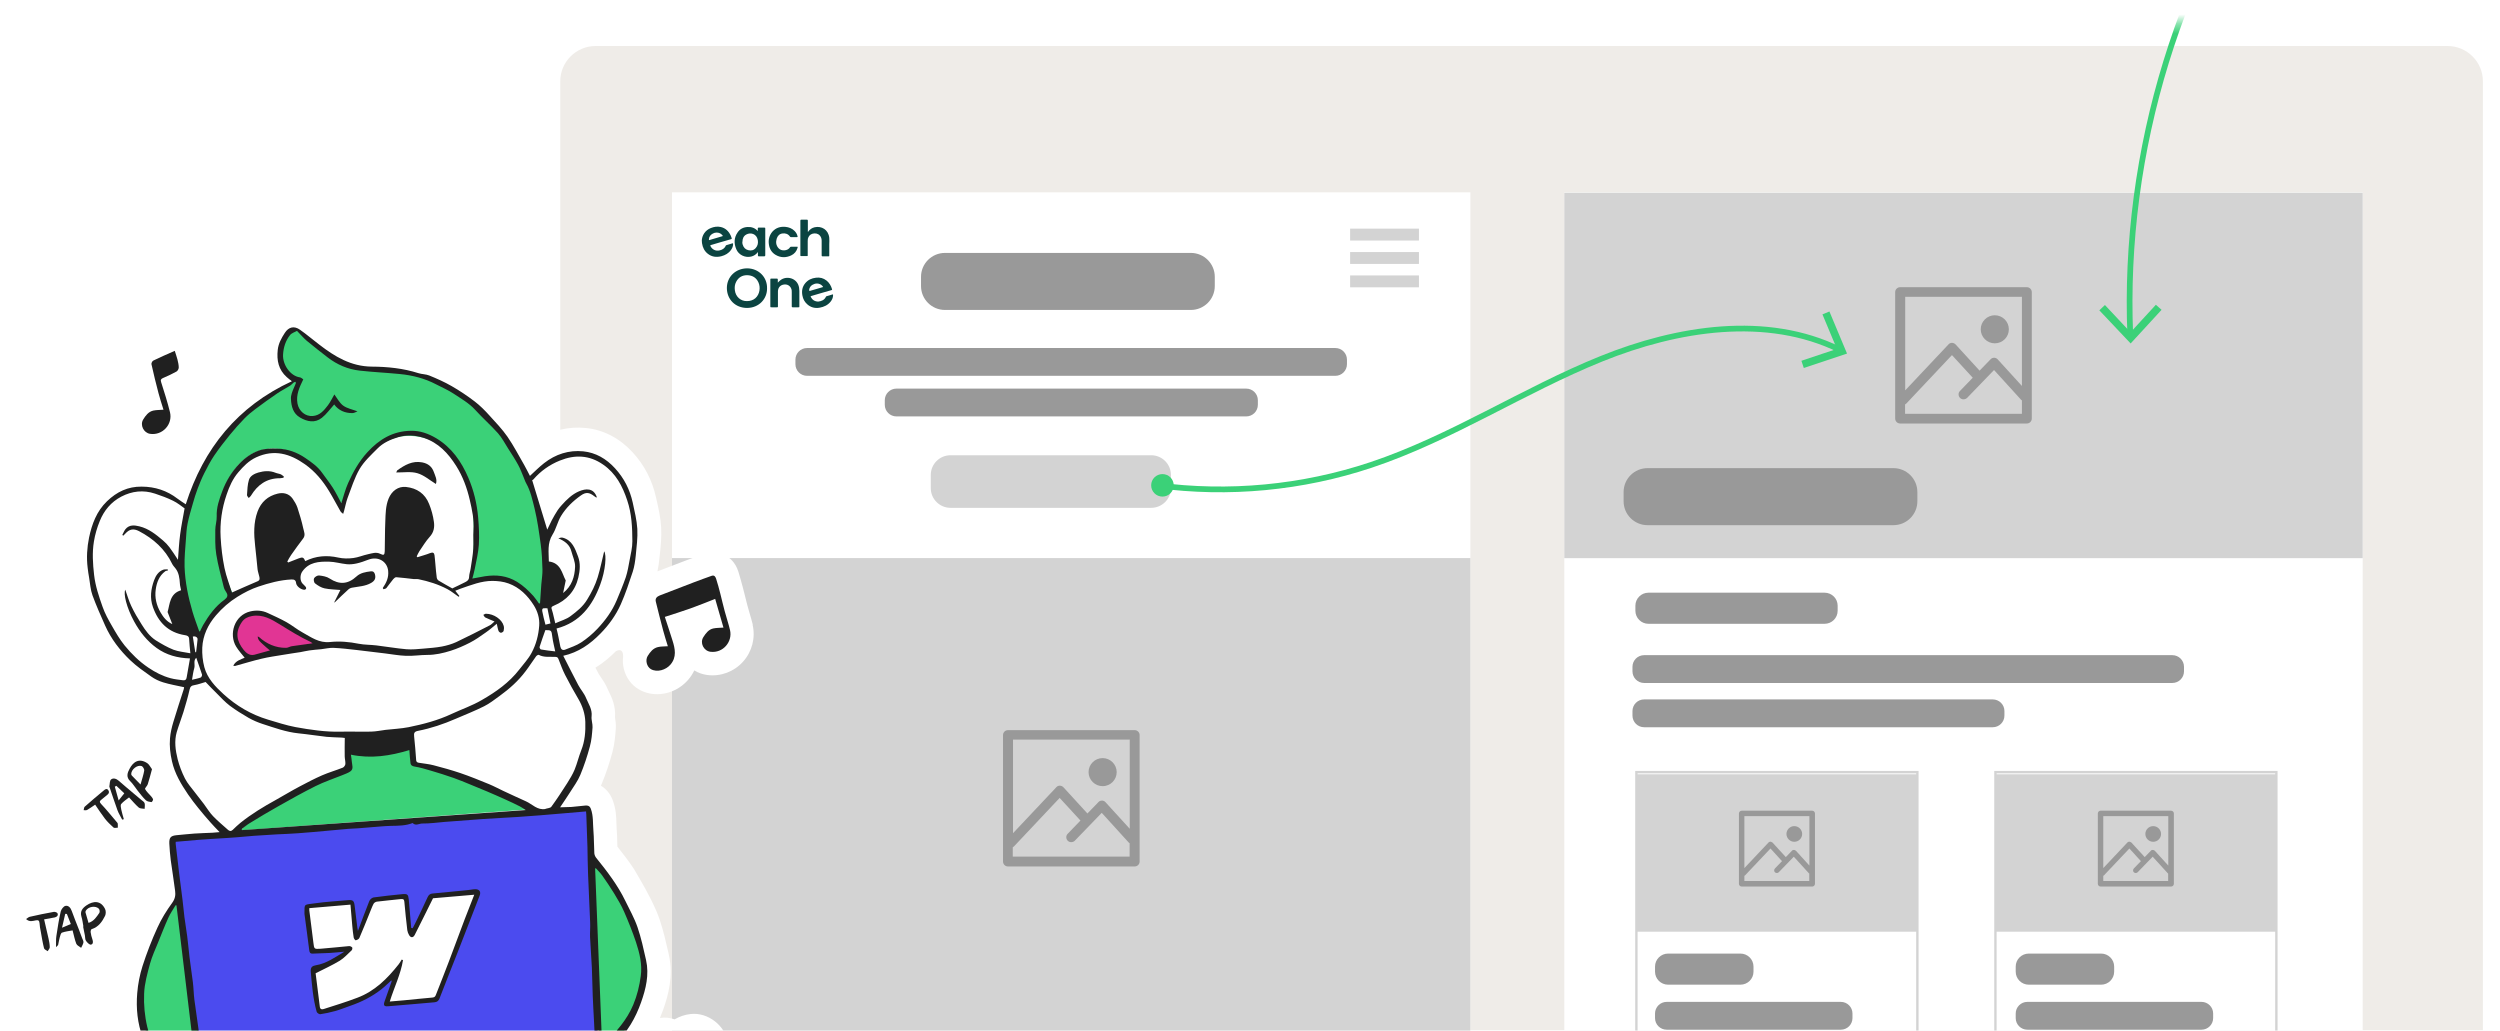 <svg width="262" height="108" viewBox="0 0 262 108" fill="none" xmlns="http://www.w3.org/2000/svg">
<g clip-path="url(#clip0_3306_1654)">
<g filter="url(#filter0_d_3306_1654)">
<path d="M255.074 2.401H61.009C58.405 2.401 56.294 4.507 56.294 7.106V180.48C56.294 183.078 58.405 185.184 61.009 185.184H255.074C257.678 185.184 259.789 183.078 259.789 180.48V7.106C259.789 4.507 257.678 2.401 255.074 2.401Z" fill="#EFECE8"/>
<path d="M255.074 2.401H61.009C58.405 2.401 56.294 4.507 56.294 7.106V180.48C56.294 183.078 58.405 185.184 61.009 185.184H255.074C257.678 185.184 259.789 183.078 259.789 180.48V7.106C259.789 4.507 257.678 2.401 255.074 2.401Z" stroke="white" stroke-width="2" stroke-miterlimit="10"/>
</g>
<path d="M154.097 20.159H70.425V171.508H154.097V20.159Z" fill="white"/>
<path d="M247.609 20.159H163.938V171.508H247.609V20.159Z" fill="white"/>
<path d="M154.097 58.483H70.425V108.827H154.097V58.483Z" fill="#D3D3D3"/>
<path d="M200.94 81.144H171.495V97.642H200.94V81.144Z" fill="#D3D3D3"/>
<path d="M200.94 80.919H171.495V123.484H200.94V80.919Z" stroke="#D3D3D3" stroke-width="0.25" stroke-miterlimit="10"/>
<path d="M238.565 80.919H209.121V123.484H238.565V80.919Z" stroke="#D3D3D3" stroke-width="0.25" stroke-miterlimit="10"/>
<path d="M118.915 76.519H105.634C105.355 76.519 105.116 76.744 105.116 77.036V90.288C105.116 90.566 105.342 90.805 105.634 90.805H118.915C119.194 90.805 119.433 90.579 119.433 90.288V77.036C119.433 76.757 119.207 76.519 118.915 76.519ZM118.397 77.539V86.855L115.86 84.073C115.767 83.966 115.634 83.9 115.488 83.9C115.342 83.9 115.209 83.953 115.116 84.059L113.961 85.252L111.451 82.509C111.358 82.403 111.212 82.35 111.079 82.337C110.933 82.337 110.8 82.389 110.707 82.496L106.165 87.319V77.513H118.423L118.397 77.539ZM106.138 89.771V88.79C106.138 88.79 106.245 88.737 106.284 88.684L111.052 83.622L113.231 85.994L111.889 87.385C111.69 87.584 111.703 87.915 111.902 88.114C112.102 88.313 112.434 88.3 112.633 88.114L115.462 85.186L118.304 88.313C118.304 88.313 118.357 88.353 118.384 88.366V89.771H106.125H106.138Z" fill="#999999"/>
<path d="M115.555 82.389C116.378 82.389 117.029 81.727 117.029 80.918C117.029 80.11 116.365 79.448 115.555 79.448C114.745 79.448 114.081 80.11 114.081 80.918C114.081 81.727 114.745 82.389 115.555 82.389Z" fill="#999999"/>
<path d="M189.916 84.96H182.532C182.373 84.96 182.24 85.093 182.24 85.252V92.62C182.24 92.779 182.373 92.912 182.532 92.912H189.916C190.076 92.912 190.208 92.779 190.208 92.62V85.252C190.208 85.093 190.076 84.96 189.916 84.96ZM189.624 85.53V90.712L188.216 89.161C188.216 89.161 188.083 89.069 188.004 89.069C187.924 89.069 187.844 89.095 187.791 89.161L187.154 89.824L185.759 88.3C185.759 88.3 185.626 88.207 185.547 88.207C185.467 88.207 185.387 88.234 185.334 88.3L182.811 90.977V85.53H189.624ZM182.811 92.328V91.785C182.811 91.785 182.864 91.759 182.891 91.732L185.547 88.923L186.755 90.248L186.012 91.016C185.905 91.136 185.905 91.308 186.012 91.414C186.131 91.52 186.304 91.52 186.41 91.414L187.991 89.784L189.571 91.52C189.571 91.52 189.598 91.547 189.611 91.547V92.328H182.798H182.811Z" fill="#999999"/>
<path d="M188.044 88.22C188.495 88.22 188.867 87.849 188.867 87.399C188.867 86.948 188.495 86.577 188.044 86.577C187.592 86.577 187.22 86.948 187.22 87.399C187.22 87.849 187.592 88.22 188.044 88.22Z" fill="#999999"/>
<path d="M238.565 81.144H209.121V97.642H238.565V81.144Z" fill="#D3D3D3"/>
<path d="M227.529 84.96H220.144C219.985 84.96 219.852 85.093 219.852 85.252V92.62C219.852 92.779 219.985 92.912 220.144 92.912H227.529C227.688 92.912 227.821 92.779 227.821 92.62V85.252C227.821 85.093 227.688 84.96 227.529 84.96ZM227.236 85.53V90.712L225.829 89.161C225.829 89.161 225.696 89.069 225.616 89.069C225.536 89.069 225.457 89.095 225.404 89.161L224.766 89.824L223.372 88.3C223.372 88.3 223.239 88.207 223.159 88.207C223.079 88.207 223 88.234 222.947 88.3L220.423 90.977V85.53H227.236ZM220.423 92.328V91.785C220.423 91.785 220.476 91.759 220.503 91.732L223.159 88.923L224.368 90.248L223.624 91.016C223.518 91.136 223.518 91.308 223.624 91.414C223.743 91.52 223.916 91.52 224.022 91.414L225.603 89.784L227.183 91.52C227.183 91.52 227.21 91.547 227.223 91.547V92.328H220.41H220.423Z" fill="#999999"/>
<path d="M225.656 88.22C226.108 88.22 226.479 87.849 226.479 87.399C226.479 86.948 226.108 86.577 225.656 86.577C225.204 86.577 224.833 86.948 224.833 87.399C224.833 87.849 225.204 88.22 225.656 88.22Z" fill="#999999"/>
<path d="M247.609 20.198H163.938V58.496H247.609V20.198Z" fill="#D3D3D3"/>
<path d="M212.414 30.098H199.133C198.854 30.098 198.615 30.323 198.615 30.614V43.866C198.615 44.145 198.841 44.383 199.133 44.383H212.414C212.693 44.383 212.932 44.158 212.932 43.866V30.614C212.932 30.336 212.707 30.098 212.414 30.098ZM211.896 31.131V40.447L209.36 37.664C209.267 37.558 209.134 37.492 208.988 37.492C208.842 37.492 208.709 37.545 208.616 37.651L207.46 38.844L204.95 36.101C204.857 35.995 204.711 35.942 204.578 35.928C204.432 35.928 204.3 35.981 204.207 36.087L199.664 40.911V31.105H211.923L211.896 31.131ZM199.651 43.363V42.382C199.651 42.382 199.757 42.329 199.797 42.276L204.565 37.214L206.743 39.586L205.402 40.977C205.203 41.176 205.216 41.508 205.415 41.706C205.614 41.905 205.946 41.892 206.146 41.706L208.975 38.778L211.817 41.905C211.817 41.905 211.87 41.945 211.896 41.958V43.363H199.638H199.651Z" fill="#999999"/>
<path d="M209.054 35.981C209.878 35.981 210.528 35.319 210.528 34.51C210.528 33.702 209.864 33.039 209.054 33.039C208.244 33.039 207.58 33.702 207.58 34.51C207.58 35.319 208.244 35.981 209.054 35.981Z" fill="#999999"/>
<path d="M148.705 23.962H141.493V25.208H148.705V23.962Z" fill="#D3D3D3"/>
<path d="M148.705 26.414H141.493V27.659H148.705V26.414Z" fill="#D3D3D3"/>
<path d="M148.705 28.865H141.493V30.111H148.705V28.865Z" fill="#D3D3D3"/>
<path d="M120.641 47.709H99.617C98.473 47.709 97.545 48.635 97.545 49.777V51.155C97.545 52.297 98.473 53.222 99.617 53.222H120.641C121.786 53.222 122.713 52.297 122.713 51.155V49.777C122.713 48.635 121.786 47.709 120.641 47.709Z" fill="#D3D3D3"/>
<path d="M121.239 50.85C128.743 51.857 136.486 51.128 143.671 48.73C152.091 45.92 159.609 40.924 167.83 37.598C175.798 34.378 185.162 32.894 192.812 36.657" stroke="#3BD178" stroke-width="0.6" stroke-miterlimit="10"/>
<path d="M189.039 38.566L188.787 37.81L192.506 36.565L190.992 32.947L191.722 32.642L193.568 37.055L189.039 38.566Z" fill="#3BD178"/>
<path d="M121.824 52.043C122.476 52.043 123.006 51.515 123.006 50.863C123.006 50.212 122.476 49.684 121.824 49.684C121.171 49.684 120.642 50.212 120.642 50.863C120.642 51.515 121.171 52.043 121.824 52.043Z" fill="#3BD178"/>
<mask id="mask0_3306_1654" style="mask-type:luminance" maskUnits="userSpaceOnUse" x="215" y="2" width="25" height="39">
<path d="M239.508 2.401H215.482V40.328H239.508V2.401Z" fill="white"/>
</mask>
<g mask="url(#mask0_3306_1654)">
<path d="M240.013 -19.292C228.471 -3.748 222.455 15.799 223.252 35.133" stroke="#3BD178" stroke-width="0.6" stroke-miterlimit="10"/>
<path d="M220.011 32.523L220.596 31.966L223.278 34.828L225.935 31.94L226.532 32.47L223.292 35.995L220.011 32.523Z" fill="#3BD178"/>
</g>
<path d="M80.386 30.204C80.413 31.304 79.55 32.271 78.288 32.271C77.066 32.271 76.176 31.383 76.176 30.177C76.176 29.011 77.093 28.136 78.288 28.123C79.523 28.123 80.413 29.064 80.386 30.204ZM78.288 31.555C78.633 31.555 78.939 31.449 79.165 31.251C79.629 30.84 79.722 30.111 79.483 29.594C79.257 29.09 78.846 28.852 78.301 28.839C77.77 28.839 77.385 29.077 77.146 29.541C77 29.819 76.973 30.111 77.013 30.416C77.093 31.105 77.637 31.582 78.301 31.555H78.288Z" fill="#0B4441"/>
<path d="M79.416 24.227C79.416 24.134 79.416 24.028 79.416 23.936C79.416 23.869 79.443 23.856 79.496 23.856C79.709 23.856 79.908 23.856 80.12 23.856C80.174 23.856 80.2 23.869 80.2 23.936C80.2 24.876 80.2 25.817 80.2 26.745C80.2 26.824 80.16 26.864 80.081 26.864C79.895 26.864 79.709 26.864 79.523 26.864C79.456 26.864 79.43 26.838 79.43 26.771C79.43 26.665 79.43 26.546 79.43 26.414C79.244 26.665 79.005 26.824 78.713 26.891C78.075 27.036 77.398 26.705 77.159 26.109C76.906 25.512 76.92 24.916 77.291 24.373C77.531 24.002 77.889 23.816 78.341 23.79C78.766 23.763 79.138 23.896 79.43 24.227H79.416ZM77.796 25.34C77.796 25.446 77.796 25.539 77.836 25.645C77.929 25.936 78.102 26.135 78.407 26.215C78.713 26.294 78.992 26.241 79.204 25.989C79.416 25.751 79.47 25.459 79.416 25.155C79.297 24.492 78.659 24.333 78.221 24.572C77.916 24.731 77.809 25.022 77.809 25.34H77.796Z" fill="#0B4441"/>
<path d="M84.676 24.306C84.862 24.041 85.088 23.883 85.38 23.816C86.097 23.657 86.814 24.068 86.907 24.916C86.934 25.141 86.907 25.38 86.907 25.605C86.907 25.989 86.907 26.374 86.907 26.758C86.907 26.851 86.907 26.864 86.801 26.864C86.602 26.864 86.416 26.864 86.216 26.864C86.137 26.864 86.11 26.838 86.11 26.758C86.11 26.255 86.11 25.751 86.11 25.234C86.11 25.022 86.057 24.837 85.911 24.678C85.698 24.452 85.433 24.426 85.154 24.492C84.875 24.572 84.729 24.77 84.663 25.035C84.649 25.115 84.649 25.194 84.649 25.261C84.649 25.751 84.649 26.241 84.649 26.732C84.649 26.838 84.649 26.838 84.543 26.838C84.357 26.838 84.158 26.838 83.972 26.838C83.906 26.838 83.866 26.824 83.879 26.745C83.879 25.539 83.879 24.32 83.879 23.114C83.879 23.048 83.906 23.021 83.972 23.021C84.171 23.021 84.37 23.021 84.57 23.021C84.636 23.021 84.663 23.048 84.663 23.114C84.663 23.472 84.663 23.816 84.663 24.174C84.663 24.201 84.663 24.227 84.663 24.28L84.676 24.306Z" fill="#0B4441"/>
<path d="M73.546 25.287C73.546 24.664 73.918 24.121 74.503 23.896C74.835 23.763 75.18 23.71 75.539 23.79C76.043 23.909 76.375 24.24 76.588 24.704C76.628 24.784 76.654 24.876 76.681 24.956C76.707 25.009 76.681 25.035 76.628 25.062C76.229 25.181 75.831 25.3 75.432 25.407C75.114 25.499 74.795 25.592 74.489 25.685C74.436 25.698 74.423 25.724 74.45 25.777C74.622 26.149 75.021 26.347 75.419 26.241C75.698 26.175 75.937 26.043 76.056 25.751C76.07 25.711 76.11 25.698 76.15 25.685C76.335 25.632 76.535 25.579 76.721 25.512C76.814 25.486 76.827 25.486 76.827 25.592C76.827 25.817 76.734 26.029 76.601 26.202C76.362 26.546 76.003 26.745 75.605 26.851C75.087 26.983 74.609 26.93 74.184 26.599C73.825 26.321 73.639 25.936 73.573 25.499C73.573 25.459 73.573 25.407 73.56 25.367C73.56 25.34 73.56 25.314 73.56 25.274L73.546 25.287ZM75.087 24.373C74.954 24.373 74.821 24.413 74.702 24.479C74.45 24.611 74.303 24.81 74.29 25.102C74.29 25.168 74.303 25.181 74.37 25.155C74.45 25.128 74.543 25.102 74.622 25.075C74.981 24.969 75.339 24.863 75.698 24.757C75.751 24.744 75.778 24.731 75.725 24.678C75.565 24.479 75.379 24.373 75.1 24.373H75.087Z" fill="#0B4441"/>
<path d="M85.739 31.608C86.084 31.569 86.403 31.449 86.562 31.091C86.575 31.052 86.615 31.052 86.642 31.038C86.828 30.985 87.027 30.933 87.213 30.866C87.293 30.84 87.306 30.853 87.306 30.933C87.306 31.198 87.2 31.423 87.04 31.622C86.748 31.979 86.35 32.165 85.911 32.244C85.407 32.337 84.955 32.218 84.583 31.873C84.317 31.635 84.158 31.33 84.092 30.972C83.999 30.495 84.079 30.058 84.384 29.687C84.676 29.329 85.061 29.157 85.513 29.104C85.925 29.051 86.296 29.143 86.629 29.409C86.921 29.647 87.093 29.952 87.2 30.31C87.213 30.363 87.2 30.389 87.146 30.402C86.748 30.522 86.35 30.641 85.951 30.747C85.632 30.84 85.314 30.933 85.008 31.025C84.955 31.038 84.942 31.065 84.968 31.118C85.128 31.423 85.367 31.595 85.752 31.608H85.739ZM84.809 30.389C84.809 30.508 84.809 30.508 84.889 30.482C85.128 30.416 85.38 30.336 85.619 30.27C85.818 30.217 86.004 30.151 86.204 30.098C86.27 30.084 86.27 30.058 86.23 30.018C86.177 29.952 86.111 29.886 86.031 29.833C85.725 29.647 85.42 29.687 85.128 29.859C84.928 29.978 84.822 30.177 84.796 30.389H84.809Z" fill="#0B4441"/>
<path d="M81.528 29.607C81.608 29.528 81.674 29.448 81.767 29.382C82.405 28.852 83.587 29.117 83.746 30.164C83.76 30.27 83.773 30.389 83.773 30.495V32.085C83.773 32.205 83.773 32.205 83.653 32.205C83.467 32.205 83.268 32.205 83.082 32.205C83.002 32.205 82.976 32.178 82.976 32.099C82.976 31.608 82.976 31.118 82.976 30.614C82.976 30.495 82.976 30.376 82.923 30.257C82.803 29.939 82.498 29.766 82.153 29.819C81.767 29.872 81.528 30.151 81.528 30.548C81.528 31.052 81.528 31.555 81.528 32.072C81.528 32.205 81.528 32.205 81.395 32.205H80.877C80.731 32.205 80.731 32.205 80.731 32.059V29.329C80.731 29.329 80.731 29.289 80.731 29.276C80.731 29.21 80.758 29.197 80.811 29.197C81.01 29.197 81.223 29.197 81.422 29.197C81.489 29.197 81.515 29.223 81.515 29.289C81.515 29.395 81.515 29.515 81.515 29.621L81.528 29.607Z" fill="#0B4441"/>
<path d="M83.188 24.85C83.095 24.85 82.989 24.85 82.896 24.85C82.856 24.85 82.817 24.837 82.79 24.797C82.604 24.519 82.325 24.426 82.006 24.466C81.688 24.505 81.488 24.717 81.395 25.022C81.289 25.38 81.329 25.724 81.595 26.016C81.9 26.361 82.564 26.294 82.79 25.923C82.817 25.87 82.856 25.857 82.923 25.857C83.122 25.857 83.308 25.857 83.507 25.857C83.6 25.857 83.613 25.857 83.587 25.963C83.481 26.334 83.255 26.612 82.909 26.771C82.365 27.023 81.807 27.023 81.276 26.705C80.877 26.467 80.652 26.096 80.585 25.645C80.506 25.141 80.612 24.678 80.944 24.28C81.316 23.869 81.781 23.724 82.325 23.776C82.684 23.816 83.002 23.936 83.268 24.201C83.427 24.36 83.534 24.545 83.587 24.77C83.6 24.837 83.587 24.85 83.52 24.85C83.414 24.85 83.308 24.85 83.202 24.85H83.188Z" fill="#0B4441"/>
<path d="M124.799 26.506H99.033C97.647 26.506 96.523 27.628 96.523 29.011V29.978C96.523 31.362 97.647 32.483 99.033 32.483H124.799C126.185 32.483 127.309 31.362 127.309 29.978V29.011C127.309 27.628 126.185 26.506 124.799 26.506Z" fill="#999999"/>
<path d="M139.939 36.472H84.583C83.908 36.472 83.361 37.018 83.361 37.691V38.168C83.361 38.841 83.908 39.387 84.583 39.387H139.939C140.614 39.387 141.161 38.841 141.161 38.168V37.691C141.161 37.018 140.614 36.472 139.939 36.472Z" fill="#999999"/>
<path d="M130.603 40.726H93.947C93.272 40.726 92.725 41.272 92.725 41.945V42.422C92.725 43.095 93.272 43.641 93.947 43.641H130.603C131.277 43.641 131.824 43.095 131.824 42.422V41.945C131.824 41.272 131.277 40.726 130.603 40.726Z" fill="#999999"/>
<path d="M227.661 68.661H172.305C171.631 68.661 171.083 69.206 171.083 69.88V70.357C171.083 71.03 171.631 71.576 172.305 71.576H227.661C228.336 71.576 228.883 71.03 228.883 70.357V69.88C228.883 69.206 228.336 68.661 227.661 68.661Z" fill="#999999"/>
<path d="M192.917 104.997H174.669C173.994 104.997 173.447 105.543 173.447 106.216V106.693C173.447 107.367 173.994 107.913 174.669 107.913H192.917C193.592 107.913 194.139 107.367 194.139 106.693V106.216C194.139 105.543 193.592 104.997 192.917 104.997Z" fill="#999999"/>
<path d="M208.842 73.299H172.305C171.631 73.299 171.083 73.845 171.083 74.518V74.995C171.083 75.668 171.631 76.214 172.305 76.214H208.842C209.517 76.214 210.064 75.668 210.064 74.995V74.518C210.064 73.845 209.517 73.299 208.842 73.299Z" fill="#999999"/>
<path d="M191.218 62.114H172.757C172.002 62.114 171.389 62.725 171.389 63.479V64.009C171.389 64.763 172.002 65.374 172.757 65.374H191.218C191.973 65.374 192.586 64.763 192.586 64.009V63.479C192.586 62.725 191.973 62.114 191.218 62.114Z" fill="#999999"/>
<path d="M182.399 99.935H174.815C174.06 99.935 173.447 100.546 173.447 101.3V101.83C173.447 102.584 174.06 103.195 174.815 103.195H182.399C183.154 103.195 183.767 102.584 183.767 101.83V101.3C183.767 100.546 183.154 99.935 182.399 99.935Z" fill="#999999"/>
<path d="M230.716 104.997H212.467C211.793 104.997 211.246 105.543 211.246 106.216V106.693C211.246 107.367 211.793 107.913 212.467 107.913H230.716C231.391 107.913 231.938 107.367 231.938 106.693V106.216C231.938 105.543 231.391 104.997 230.716 104.997Z" fill="#999999"/>
<path d="M220.197 99.935H212.614C211.858 99.935 211.246 100.546 211.246 101.3V101.83C211.246 102.584 211.858 103.195 212.614 103.195H220.197C220.953 103.195 221.565 102.584 221.565 101.83V101.3C221.565 100.546 220.953 99.935 220.197 99.935Z" fill="#999999"/>
<path d="M198.429 49.061H172.664C171.278 49.061 170.154 50.182 170.154 51.566V52.533C170.154 53.916 171.278 55.038 172.664 55.038H198.429C199.816 55.038 200.94 53.916 200.94 52.533V51.566C200.94 50.182 199.816 49.061 198.429 49.061Z" fill="#999999"/>
<path d="M78.892 65.465C78.778 65.014 78.657 64.597 78.536 64.19C78.46 63.929 78.385 63.678 78.321 63.427C78.242 63.134 78.174 62.84 78.093 62.526C78.025 62.232 77.946 61.929 77.866 61.625C77.708 61.029 77.553 60.475 77.388 59.933C77.076 58.911 76.42 58.4 75.939 58.163C75.266 57.825 74.48 57.785 73.752 58.051L73.586 58.108C73.034 58.305 72.462 58.515 71.891 58.735C70.894 59.109 69.887 59.506 68.901 59.879C69.008 59.378 69.073 58.891 69.111 58.459C69.12 58.309 69.14 58.168 69.16 58.027C69.25 57.196 69.341 56.257 69.29 55.287C69.236 54.286 69.027 53.352 68.837 52.512C68.805 52.386 68.784 52.27 68.752 52.145C68.362 50.348 67.539 48.749 66.297 47.401C64.937 45.923 63.253 45.04 61.403 44.856C59.596 44.668 57.852 45.096 56.285 46.076C55.957 45.505 55.618 44.934 55.227 44.369C54.638 43.51 53.977 42.796 53.326 42.092L53.148 41.893C52.604 41.298 52.004 40.675 51.282 40.138C50.41 39.474 49.5 38.867 48.575 38.337C47.672 37.815 46.749 37.423 45.959 37.095C45.481 36.9 45.036 36.832 44.743 36.792C44.689 36.786 44.624 36.781 44.591 36.773C42.959 36.25 41.178 35.996 39.011 35.978C37.584 35.972 36.364 35.253 34.985 34.183C34.778 34.019 34.559 33.845 34.34 33.672C33.88 33.304 33.408 32.927 32.894 32.565C32.05 31.974 31.076 31.747 30.147 31.923C29.208 32.1 28.38 32.695 27.812 33.578C27.339 34.315 26.838 35.224 26.704 36.413C26.583 37.504 26.703 38.403 26.96 39.152C24.658 40.569 22.697 42.342 21.086 44.439C20.393 44.862 20.292 44.443 20.3 44.153C20.364 43.655 20.331 43.144 20.213 42.641C20.081 42.106 19.928 41.563 19.776 41.041C20.622 40.53 21.19 39.529 21.19 38.523C21.186 37.977 21.081 37.505 20.983 37.107C20.915 36.813 20.827 36.542 20.743 36.314C20.715 36.231 20.686 36.148 20.656 36.054C20.449 35.387 19.962 34.84 19.316 34.553C18.669 34.266 17.94 34.264 17.3 34.555C17.104 34.646 16.907 34.727 16.722 34.818C16.133 35.083 15.565 35.335 14.998 35.608C13.856 36.166 13.199 37.507 13.476 38.735C13.665 39.564 13.866 40.413 14.094 41.325C13.46 41.807 13.093 42.406 12.903 42.69C12.3 43.662 12.232 44.866 12.73 45.925C12.993 46.492 13.399 46.97 13.889 47.313C14.634 48.117 13.844 48.537 13.502 48.674C12.033 48.928 10.699 49.631 9.511 50.782C7.817 52.414 7.23 54.455 6.932 55.85C6.651 57.201 6.583 58.544 6.748 59.836C6.805 60.248 6.859 60.629 6.922 60.987C6.944 61.125 6.968 61.283 6.993 61.441C7.058 61.95 7.154 62.573 7.382 63.227C7.804 64.4 8.295 65.503 8.773 66.564C9.488 68.151 10.548 69.633 11.95 70.979C12.722 71.726 13.588 72.326 14.353 72.86L14.443 72.916C14.969 73.288 15.562 73.58 16.181 73.794C16.053 74.18 15.937 74.575 15.821 74.97C15.57 75.805 15.437 76.501 15.376 77.159C15.37 77.224 15.365 77.289 15.36 77.353C14.858 77.257 14.345 77.269 13.851 77.386C13.179 77.562 12.263 78.004 11.559 79.177C11.039 79.243 10.542 79.447 10.111 79.794C9.649 80.165 9.397 80.604 9.259 81.001C8.489 81.645 7.849 82.192 7.251 82.714C6.543 83.342 6.406 84.124 6.367 84.417C6.224 85.124 6.395 85.87 6.852 86.44C7.309 87.022 8.003 87.358 8.743 87.359C8.829 87.362 8.948 87.374 9.108 87.37C9.433 87.781 9.809 88.166 10.262 88.566C10.842 89.073 11.568 89.289 12.45 89.192C12.482 89.189 12.524 89.186 12.556 89.183C13.131 89.134 13.668 88.884 14.073 88.486C14.291 88.274 14.461 88.014 14.588 87.735C14.758 87.592 14.915 87.418 15.048 87.225C15.188 87.234 15.327 87.223 15.454 87.212C15.337 87.596 15.288 88.018 15.306 88.476C15.328 89.117 15.385 89.775 15.473 90.431C15.541 90.971 15.619 91.51 15.696 92.028C15.768 92.492 15.828 92.947 15.888 93.392C15.258 94.302 14.752 95.158 14.352 95.995C14.29 96.14 14.159 96.247 14.012 96.281C13.865 96.315 13.742 96.262 13.661 96.183C13.566 96.084 13.521 95.938 13.531 95.798C13.558 95.239 13.455 94.66 13.209 94.167C12.704 93.162 11.883 92.462 10.885 92.205C9.953 91.964 8.937 92.126 7.998 92.677C7.487 92.475 6.925 92.427 6.356 92.54C5.861 92.646 5.43 92.876 5.069 93.174C4.341 93.311 3.53 93.477 2.561 93.689C1.962 93.826 1.548 94.129 1.377 94.261L1.366 94.262C0.749 94.69 0.346 95.366 0.281 96.11C0.218 96.875 0.517 97.62 1.076 98.129C1.377 98.392 1.672 98.581 1.973 98.715C2.05 99.115 2.129 99.537 2.231 99.966C2.494 101.035 3.319 101.532 3.59 101.691C4.058 102.014 4.629 102.169 5.204 102.119C5.299 102.111 5.395 102.103 5.489 102.073C5.848 102 6.177 101.843 6.46 101.637C6.701 101.574 6.929 101.479 7.143 101.354C7.609 101.656 8.158 101.802 8.711 101.754C8.829 101.744 8.956 101.733 9.081 101.691C9.302 101.64 9.52 101.557 9.714 101.444L9.725 101.443C9.725 101.443 9.81 101.436 9.842 101.433C10.436 101.35 10.982 101.089 11.397 100.679C11.546 100.538 11.73 100.436 11.944 100.429C12.371 100.413 12.445 100.771 12.428 101.072C12.433 101.125 12.415 101.169 12.409 101.223C12.182 102.078 12.032 102.957 11.959 103.862C11.791 105.899 12.042 107.825 12.684 109.568C12.992 110.408 13.431 111.27 14.043 112.277C14.493 113.019 15.059 113.623 15.554 114.137C15.895 114.493 16.247 114.72 16.508 114.89C16.577 114.938 16.679 115.004 16.713 115.022C17.428 115.614 18.191 116.009 18.926 116.32C19.514 117.297 20.263 117.65 20.8 117.786C21.402 117.927 21.935 117.892 22.287 117.873C22.33 117.869 22.372 117.865 22.415 117.862C22.906 117.83 23.396 117.799 23.866 117.769C24.164 117.744 24.463 117.729 24.762 117.714C24.932 117.699 25.114 117.694 25.285 117.69C25.595 117.675 25.926 117.657 26.267 117.628C26.575 117.601 26.863 117.577 27.149 117.541C27.447 117.516 27.734 117.481 28 117.458C28.351 117.428 28.694 117.42 29.067 117.398C29.538 117.379 30.028 117.348 30.529 117.305C31.221 117.246 31.9 117.166 32.559 117.099C32.825 117.076 33.091 117.043 33.356 117.009C33.59 116.989 33.834 116.958 34.068 116.927C34.556 116.874 35.012 116.814 35.46 116.786C35.907 116.748 36.366 116.719 36.847 116.699C37.306 116.671 37.775 116.641 38.245 116.612C38.819 116.562 39.394 116.513 39.959 116.465C40.512 116.417 41.077 116.369 41.63 116.321C42.024 116.287 42.43 116.274 42.857 116.248C43.316 116.22 43.786 116.201 44.276 116.159C44.851 116.109 45.415 116.061 45.957 116.004C46.372 115.968 46.797 115.921 47.212 115.885C47.564 115.855 47.926 115.824 48.299 115.803C48.672 115.771 49.045 115.75 49.439 115.716C50.27 115.645 51.1 115.574 51.931 115.502C52.58 115.447 53.229 115.391 53.879 115.335C54.922 115.246 55.785 115.172 56.679 115.095C56.945 115.072 57.233 115.058 57.522 115.044C57.906 115.022 58.312 115.009 58.738 114.972L58.749 114.971C59.26 114.928 59.758 114.863 60.236 114.812C60.535 114.786 60.842 114.738 61.14 114.713L61.172 114.71C61.778 114.647 62.352 114.588 62.907 114.561C63.686 114.516 64.356 114.202 64.84 113.711C64.916 113.982 64.991 114.222 65.062 114.43C65.461 115.584 66.721 116.396 67.946 116.291C67.967 116.289 67.999 116.286 68.02 116.285C68.445 116.237 68.957 116.076 69.415 115.662C69.55 115.618 69.674 115.565 69.798 115.501C70.261 115.782 70.811 115.938 71.397 115.899L71.44 115.895C71.781 115.866 72.116 115.773 72.414 115.619C72.424 115.618 72.446 115.616 72.467 115.614C72.52 115.61 72.584 115.604 72.637 115.6C73.463 115.475 74.172 114.987 74.583 114.277C74.854 113.805 74.968 113.26 74.942 112.706C75.237 112.391 75.445 112.074 75.618 111.834L75.665 111.766C75.942 111.368 76.081 110.981 76.157 110.75C76.166 110.728 76.174 110.695 76.183 110.673C76.361 110.251 76.407 109.787 76.326 109.334C76.006 107.478 74.201 106.07 72.384 106.269C71.778 106.332 71.216 106.53 70.695 106.831C70.219 106.658 69.699 106.595 69.17 106.684C69.17 106.684 69.17 106.684 69.16 106.684C69.275 106.407 69.39 106.119 69.494 105.832C70.039 104.308 70.594 102.27 70.092 100.045L70.039 99.803C69.782 98.68 69.521 97.515 69.12 96.34C69.034 96.08 68.925 95.811 68.802 95.511C68.079 93.829 67.254 92.466 66.438 91.07C65.883 90.229 65.281 89.457 64.703 88.725C64.691 88.587 64.701 88.447 64.688 88.298C64.679 87.818 64.668 87.316 64.623 86.795C64.611 86.646 64.606 86.465 64.601 86.283C64.586 85.611 64.557 84.768 64.21 83.856C63.961 83.192 63.53 82.673 62.976 82.346C63.013 82.268 63.049 82.189 63.074 82.112C63.483 81.125 63.852 80.045 64.177 78.84C64.422 77.941 64.484 77.037 64.535 76.38C64.569 75.906 64.503 75.505 64.46 75.252C64.458 75.231 64.455 75.199 64.453 75.178C64.544 73.993 64.102 73.078 63.829 72.524C63.776 72.411 63.724 72.297 63.684 72.215C63.468 71.699 63.198 71.294 62.978 70.981C62.892 70.849 62.805 70.718 62.756 70.647C62.64 70.421 62.514 70.197 62.398 69.971C63.306 69.423 64.012 68.784 64.545 68.246C65.316 67.849 65.308 68.641 65.302 68.823C65.253 69.245 65.269 69.682 65.381 70.112C65.609 71.023 66.18 71.809 66.969 72.255C67.658 72.656 68.443 72.802 69.22 72.736C70.285 72.645 71.335 72.137 72.087 71.281C72.38 70.945 72.598 70.606 72.761 70.26C73.169 70.514 73.644 70.677 74.132 70.742C75.531 70.921 76.934 70.394 77.873 69.34C78.823 68.285 79.192 66.83 78.871 65.466L78.892 65.465Z" fill="white"/>
<path d="M21.603 115.021L18.03 87.858L61.756 84.623L62.754 111.771L21.603 115.021Z" fill="#4B4BEF"/>
<path d="M32.879 101.694L35.712 100.328L36.63 99.404L32.738 99.673L32.156 95.004L36.965 94.56L37.405 98.192L39.015 94.33L42.593 94.024L43.01 97.765L43.441 97.546L45.187 93.887L49.98 93.508L45.755 104.764L40.521 105.266L41.414 102.172L39.056 104.065L34.341 105.978L33.423 105.907L32.879 101.694Z" fill="white"/>
<path d="M25.87 68.972L29.874 68.265L33.371 67.516L30.209 65.54C30.209 65.54 27.473 63.517 25.42 64.72C23.368 65.923 25.87 68.972 25.87 68.972Z" fill="#E13594"/>
<path d="M20.788 66.605L24.402 62.228C24.402 62.228 22.837 59.355 22.889 54.835C22.941 50.315 25.254 47.773 27.39 47.173C29.527 46.572 33.299 47.415 35.627 53.048L36.336 51.692C36.336 51.692 38.327 45.144 43.503 45.716C48.679 46.3 49.392 51.996 49.392 51.996C49.392 51.996 50.033 55.718 49.304 60.971L51.302 60.511L53.884 60.974L56.363 63.373L57.026 63.23L57.724 61.116L56.77 54.734L55.452 49.871L52.69 45.678C52.69 45.678 49.626 41.457 45.674 39.891C41.721 38.325 38.556 39.056 36.513 38.247C34.471 37.438 31.061 34.07 30.779 34.533C29.474 35.073 28.363 37.758 30.894 39.874L28.666 41.285C28.666 41.285 23.596 43.442 20.452 51.181C17.308 58.92 20.788 66.605 20.788 66.605Z" fill="#3BD178"/>
<path d="M21.544 114.33L18.929 93.966C18.929 93.966 16.046 97.862 15.017 102.755C14 107.647 17.127 112.098 17.127 112.098L21.543 114.319L21.544 114.33Z" fill="#3BD178"/>
<path d="M62.144 90.528L62.854 109.815C62.854 109.815 67.849 108.284 67.483 100.889C66.487 93.891 62.144 90.528 62.144 90.528Z" fill="#3BD178"/>
<path d="M25.208 87.017L55.456 84.82C55.456 84.82 52.541 82.973 49.047 81.742C45.563 80.51 43.425 79.966 43.425 79.966L42.949 78.284L36.331 79.033L36.226 80.68C36.226 80.68 27.988 83.911 25.209 87.028L25.208 87.017Z" fill="#3BD178"/>
<path d="M59.032 68.73C59.572 69.775 60.066 70.792 60.603 71.795C60.846 72.255 61.224 72.662 61.416 73.148C61.673 73.768 62.086 74.332 61.999 75.078C61.956 75.445 62.119 75.849 62.098 76.225C62.048 76.893 62 77.582 61.819 78.229C61.552 79.236 61.219 80.238 60.819 81.204C60.553 81.847 60.12 82.43 59.743 83.029C59.431 83.527 59.087 84.017 58.698 84.606C59.168 84.588 59.533 84.588 59.885 84.569C60.375 84.527 60.852 84.465 61.342 84.422C61.608 84.4 61.795 84.448 61.918 84.758C62.196 85.505 62.123 86.271 62.188 87.036C62.257 87.833 62.239 88.626 62.286 89.425C62.3 89.594 62.381 89.78 62.488 89.91C63.628 91.321 64.739 92.767 65.534 94.411C65.977 95.325 66.482 96.213 66.811 97.169C67.196 98.292 67.447 99.458 67.706 100.613C68.052 102.146 67.686 103.633 67.186 105.045C66.607 106.679 65.741 108.208 64.417 109.402C64.168 109.627 63.896 109.832 63.597 109.976C63.175 110.183 63.131 110.54 63.143 110.935C63.155 111.201 63.179 111.478 63.181 111.745C63.181 112.002 63.041 112.121 62.763 112.134C62.133 112.166 61.507 112.242 60.879 112.295C60.092 112.374 59.308 112.484 58.531 112.55C57.849 112.609 57.174 112.613 56.492 112.661C55.543 112.731 54.596 112.813 53.649 112.905C52.169 113.031 50.701 113.168 49.221 113.295C48.476 113.359 47.729 113.401 46.984 113.465C46.004 113.549 45.038 113.664 44.058 113.738C43.185 113.812 42.297 113.835 41.423 113.899C40.294 113.996 39.166 114.103 38.037 114.189C37.111 114.269 36.18 114.295 35.242 114.365C34.518 114.427 33.797 114.521 33.074 114.594C32.15 114.694 31.226 114.806 30.3 114.885C29.47 114.956 28.635 114.974 27.803 115.035C27.218 115.085 26.634 115.156 26.048 115.207C25.569 115.248 25.087 115.257 24.608 115.287C23.828 115.333 23.05 115.389 22.271 115.434C21.973 115.46 21.654 115.487 21.359 115.427C21.195 115.387 21.047 115.165 20.957 114.99C20.867 114.816 20.849 114.604 20.815 114.457C19.884 114.109 18.997 113.767 18.247 113.157C17.936 112.906 17.567 112.723 17.297 112.447C16.872 112.002 16.436 111.547 16.112 111.018C15.675 110.296 15.255 109.529 14.963 108.741C14.405 107.248 14.249 105.667 14.381 104.083C14.46 103.124 14.645 102.155 14.941 101.231C15.381 99.866 15.899 98.527 16.495 97.224C16.91 96.3 17.457 95.43 18.051 94.608C18.349 94.197 18.412 93.807 18.353 93.373C18.218 92.293 18.04 91.217 17.893 90.138C17.822 89.555 17.773 88.982 17.744 88.396C17.722 87.766 17.9 87.591 18.495 87.529C19.124 87.475 19.761 87.399 20.39 87.356C21.019 87.312 21.651 87.301 22.28 87.269C22.504 87.249 22.738 87.229 23.015 87.206C22.661 86.829 22.334 86.515 22.047 86.175C21.608 85.678 21.179 85.18 20.771 84.669C20.399 84.209 20.037 83.737 19.705 83.252C18.981 82.18 18.319 81.091 18.025 79.79C17.837 78.971 17.747 78.176 17.817 77.368C17.865 76.796 17.998 76.218 18.165 75.668C18.506 74.516 18.891 73.38 19.254 72.236C19.289 72.137 19.291 72.04 19.289 72.019C18.535 71.849 17.806 71.729 17.101 71.511C16.66 71.378 16.224 71.169 15.847 70.902C15.094 70.367 14.319 69.834 13.653 69.196C12.555 68.145 11.637 66.95 11.013 65.548C10.548 64.507 10.083 63.456 9.691 62.387C9.48 61.806 9.447 61.167 9.341 60.555C9.279 60.208 9.228 59.869 9.188 59.52C9.053 58.45 9.122 57.375 9.333 56.34C9.631 54.934 10.116 53.587 11.216 52.529C12.246 51.542 13.4 50.983 14.849 50.998C16.255 51.006 17.501 51.413 18.603 52.26C18.879 52.472 19.185 52.66 19.469 52.849C21.336 46.985 24.895 42.582 30.59 39.953C30.417 39.818 30.223 39.685 30.048 39.518C29.188 38.747 28.986 37.769 29.107 36.667C29.178 35.997 29.494 35.435 29.845 34.892C30.251 34.258 30.83 34.122 31.446 34.562C32.142 35.048 32.78 35.603 33.456 36.112C35.087 37.374 36.795 38.405 38.963 38.422C40.615 38.431 42.26 38.6 43.847 39.106C44.212 39.224 44.639 39.209 44.984 39.351C45.784 39.678 46.575 40.028 47.32 40.456C48.166 40.94 48.985 41.49 49.766 42.087C50.328 42.52 50.834 43.033 51.308 43.56C51.959 44.275 52.63 44.977 53.18 45.764C53.829 46.704 54.357 47.729 54.936 48.728C55.151 49.105 55.346 49.506 55.538 49.874C56.025 49.426 56.499 48.947 57.022 48.538C58.218 47.601 59.616 47.149 61.119 47.299C62.439 47.432 63.535 48.076 64.446 49.068C65.404 50.109 66.01 51.309 66.31 52.675C66.506 53.589 66.734 54.501 66.792 55.427C66.84 56.353 66.717 57.295 66.626 58.234C66.567 58.795 66.487 59.369 66.318 59.897C65.934 61.054 65.552 62.221 65.057 63.334C64.544 64.48 63.806 65.506 62.918 66.406C61.853 67.493 60.641 68.367 59.01 68.732L59.032 68.73ZM61.427 85.036C60.543 85.112 59.734 85.181 58.925 85.25C57.381 85.383 55.848 85.514 54.302 85.615C53.097 85.697 51.889 85.747 50.674 85.829C49.309 85.925 47.946 86.031 46.582 86.137C45.805 86.204 45.031 86.313 44.258 86.305C43.925 86.301 43.564 86.589 43.246 86.252C42.53 86.538 41.769 86.539 41.008 86.551C40.655 86.56 40.292 86.58 39.941 86.61C39.153 86.678 38.365 86.746 37.577 86.802C37.225 86.833 36.871 86.831 36.509 86.862C35.807 86.922 35.105 86.993 34.392 87.054C33.348 87.144 32.296 87.255 31.251 87.323C30.495 87.388 29.745 87.399 28.988 87.442C28.198 87.489 27.398 87.536 26.609 87.593C25.959 87.649 25.31 87.704 24.671 87.759C24.139 87.805 23.605 87.829 23.072 87.864C22.336 87.916 21.599 87.948 20.864 88.01C20.055 88.08 19.246 88.149 18.415 88.221C18.42 88.274 18.404 88.339 18.41 88.413C18.532 89.452 18.652 90.48 18.773 91.518C18.886 92.46 19.021 93.412 19.134 94.355C19.206 94.937 19.256 95.521 19.327 96.104C19.416 96.77 19.527 97.435 19.616 98.102C19.71 98.821 19.772 99.543 19.855 100.264C19.965 101.164 20.105 102.051 20.215 102.951C20.287 103.544 20.296 104.153 20.369 104.747C20.529 105.995 20.732 107.23 20.892 108.479C21.08 109.918 21.246 111.359 21.415 112.822C21.468 112.817 21.512 112.835 21.566 112.83C22.564 112.712 23.572 112.594 24.571 112.487C24.837 112.464 25.135 112.31 25.276 112.576C25.495 112.504 25.669 112.403 25.86 112.387C26.84 112.303 27.831 112.229 28.809 112.134C29.799 112.049 30.786 111.922 31.765 111.827C32.361 111.776 32.961 111.768 33.556 111.706C34.514 111.624 35.457 111.489 36.415 111.407C37.693 111.298 38.983 111.208 40.272 111.109C41.219 111.027 42.166 110.936 43.114 110.854C44.061 110.773 45.008 110.681 45.955 110.6C47.233 110.49 48.521 110.38 49.798 110.271C50.959 110.171 52.13 110.071 53.29 109.96C54.652 109.844 56.026 109.726 57.388 109.598C58.452 109.507 59.514 109.384 60.579 109.293C61.09 109.249 61.602 109.226 62.103 109.184C62.188 109.176 62.34 109.067 62.335 109.014C62.323 108.373 62.289 107.723 62.255 107.084C62.21 106.178 62.153 105.263 62.118 104.356C62.078 103.386 62.069 102.413 62.029 101.442C61.98 100.366 61.888 99.293 61.838 98.216C61.817 97.715 61.871 97.218 61.85 96.728C61.781 95.043 61.701 93.359 61.631 91.674C61.591 90.704 61.583 89.731 61.564 88.759C61.531 87.627 61.489 86.507 61.445 85.377C61.437 85.281 61.429 85.186 61.418 85.058L61.427 85.036ZM40.179 61.742C40.179 61.742 40.14 61.66 40.115 61.62C40.486 61.074 40.752 60.538 40.679 59.816C40.575 58.851 39.645 58.257 38.596 58.657C38.19 58.81 37.785 58.962 37.364 59.052C37.038 59.123 36.676 59.164 36.341 59.129C35.713 59.065 35.086 58.873 34.463 58.862C33.41 58.845 32.364 58.903 31.668 59.915C31.439 60.245 31.416 60.856 31.711 61.163C31.828 61.281 31.956 61.399 32.052 61.519C32.089 61.569 32.098 61.675 32.07 61.721C32.041 61.766 31.948 61.806 31.884 61.812C31.473 61.772 31.067 61.411 31.03 61.104C31.005 60.806 30.836 60.714 30.537 60.728C29.341 60.788 28.198 61.1 27.083 61.474C26.311 61.733 25.593 62.105 24.89 62.54C24.024 63.074 23.286 63.726 22.623 64.499C21.795 65.469 21.259 66.596 21.197 67.875C21.169 68.552 21.241 69.262 21.415 69.921C21.729 71.082 22.555 71.953 23.415 72.736C24.765 73.968 26.313 74.884 28.085 75.417C29.032 75.7 29.992 76.013 30.962 76.198C32.531 76.481 34.106 76.72 35.711 76.679C36.771 76.652 37.837 76.7 38.896 76.673C39.399 76.662 39.905 76.555 40.403 76.49C41.211 76.4 42.033 76.362 42.824 76.208C44.374 75.893 45.895 75.495 47.338 74.815C48.38 74.33 49.474 73.958 50.485 73.368C51.977 72.513 53.363 71.538 54.425 70.163C54.869 69.59 55.38 69.043 55.712 68.415C56.184 67.54 56.434 66.577 56.509 65.575C56.57 64.789 56.324 64.04 55.939 63.43C55.306 62.425 54.449 61.557 53.287 61.143C52.767 60.952 52.182 60.885 51.623 60.879C50.443 60.873 49.355 61.32 48.272 61.691C48.074 61.761 47.888 61.841 47.712 61.91C47.868 62.111 48.001 62.281 48.145 62.461C48.115 62.485 48.086 62.52 48.066 62.543C47.679 62.277 47.309 61.966 46.893 61.745C45.938 61.238 44.913 60.919 43.854 60.7C43.702 60.67 43.533 60.706 43.37 60.688C42.754 60.623 42.146 60.536 41.531 60.492C41.433 60.479 41.293 60.598 41.215 60.691C40.962 60.99 40.743 61.319 40.491 61.63C40.423 61.711 40.284 61.712 40.169 61.754L40.179 61.742ZM20.868 66.169C20.868 66.169 20.932 66.164 20.964 66.161C21.075 65.948 21.162 65.716 21.284 65.513C21.883 64.488 22.563 63.542 23.543 62.837C23.835 62.619 23.922 62.387 23.713 62.073C23.603 61.912 23.501 61.728 23.453 61.539C23.173 60.397 22.85 59.258 22.664 58.097C22.528 57.252 22.56 56.383 22.562 55.527C22.564 55.056 22.729 54.592 22.71 54.123C22.671 53.174 22.984 52.312 23.298 51.472C23.699 50.4 24.291 49.418 25.098 48.578C25.688 47.961 26.387 47.473 27.168 47.202C27.761 46.991 28.448 46.996 29.093 47.016C30.146 47.043 31.132 47.408 31.998 47.998C32.636 48.435 33.285 48.882 33.749 49.538C34.127 50.073 34.547 50.593 34.895 51.141C35.217 51.649 35.478 52.194 35.771 52.736C36.009 52.009 36.184 51.298 36.481 50.631C37.003 49.462 37.626 48.35 38.509 47.386C39.735 46.05 41.161 45.179 43.046 45.146C44.031 45.125 44.884 45.438 45.708 45.923C47.336 46.897 48.364 48.382 49.089 50.085C49.653 51.406 49.987 52.801 50.11 54.235C50.191 55.181 50.241 56.139 50.183 57.086C50.127 57.936 49.919 58.767 49.756 59.616C49.682 59.997 49.573 60.359 49.5 60.633C49.933 60.553 50.376 60.462 50.82 60.391C52.006 60.215 53.12 60.323 54.195 60.98C54.863 61.393 55.39 61.904 55.899 62.46C56.113 62.709 56.297 62.982 56.492 63.255L56.596 63.214C56.636 62.557 56.688 61.911 56.728 61.255C56.769 60.727 56.864 60.205 56.85 59.671C56.828 58.795 56.786 57.922 56.669 57.065C56.497 55.806 56.324 54.537 56.025 53.3C55.798 52.399 55.611 51.473 55.143 50.647C55.03 50.453 54.968 50.223 54.875 50.017C54.688 49.584 54.53 49.126 54.302 48.718C53.972 48.115 53.601 47.547 53.23 46.969C52.895 46.441 52.599 45.867 52.184 45.4C51.425 44.556 50.566 43.795 49.808 42.961C49.146 42.236 48.312 41.773 47.516 41.242C46.959 40.872 46.325 40.605 45.73 40.293C44.528 39.657 43.234 39.33 41.893 39.198C40.498 39.061 39.098 38.999 37.701 38.841C36.456 38.702 35.331 38.22 34.332 37.45C33.597 36.881 32.861 36.302 32.145 35.711C31.81 35.429 31.523 35.079 31.124 34.675C30.92 34.799 30.563 34.894 30.39 35.123C29.925 35.709 29.707 36.412 29.664 37.165C29.605 38.229 30.436 39.41 31.434 39.549C31.575 39.569 31.695 39.709 31.784 39.755C31.374 40.603 31.011 41.373 31.176 42.289C31.319 43.08 32.002 43.674 32.8 43.595C33.535 43.532 33.961 43.003 34.366 42.476C34.626 42.133 34.807 41.732 35.041 41.337C35.332 41.73 35.578 42.222 35.967 42.51C36.379 42.806 36.934 42.909 37.466 43.109C37.3 43.166 37.128 43.288 36.957 43.292C36.143 43.308 35.473 43.002 35.024 42.388C34.583 42.875 34.22 43.398 33.738 43.782C33.006 44.369 32.186 44.193 31.441 43.754C30.718 43.335 30.527 42.602 30.492 41.824C30.474 41.611 30.52 41.393 30.588 41.184C30.698 40.843 30.863 40.519 30.995 40.186C31.013 40.142 30.986 40.08 30.981 40.016C30.918 40.032 30.843 40.039 30.793 40.075C30.652 40.184 30.536 40.333 30.384 40.431C29.957 40.703 29.504 40.924 29.088 41.206C28.287 41.745 27.51 42.315 26.734 42.895C26.341 43.186 25.961 43.507 25.616 43.858C25.083 44.406 24.565 44.986 24.09 45.572C23.517 46.274 22.966 46.985 22.462 47.724C22.062 48.314 21.73 48.953 21.41 49.59C21.144 50.116 20.922 50.659 20.712 51.212C20.52 51.721 20.36 52.238 20.212 52.764C20.014 53.455 19.805 54.147 19.662 54.855C19.548 55.4 19.522 55.969 19.484 56.529C19.415 57.477 19.315 58.438 19.343 59.388C19.395 60.999 19.724 62.576 20.178 64.121C20.376 64.799 20.636 65.462 20.865 66.127L20.868 66.169ZM47.391 61.67C47.823 61.462 48.257 61.264 48.678 61.046C48.925 60.928 49.161 60.801 49.163 60.448C49.17 60.158 49.285 59.87 49.324 59.578C49.426 58.895 49.55 58.21 49.599 57.532C49.65 56.875 49.572 56.218 49.623 55.561C49.702 54.473 49.473 53.434 49.235 52.405C48.944 51.146 48.509 49.942 47.813 48.835C46.969 47.495 45.942 46.395 44.397 45.886C43.503 45.599 42.587 45.549 41.689 45.829C40.905 46.068 40.141 46.411 39.559 47.007C38.898 47.673 38.172 48.335 37.694 49.136C37.142 50.082 36.817 51.169 36.422 52.198C36.266 52.629 36.187 53.085 36.064 53.524C36.031 53.634 35.997 53.743 35.964 53.853C35.87 53.765 35.747 53.701 35.684 53.589C35.281 52.895 34.919 52.177 34.495 51.486C33.833 50.387 33.02 49.408 31.969 48.663C30.393 47.547 28.742 47.057 26.854 47.925C26.06 48.293 25.509 48.875 24.983 49.487C24.398 50.169 24.029 50.992 23.747 51.84C23.249 53.285 23.035 54.791 23.123 56.313C23.183 57.389 23.308 58.47 23.526 59.521C23.71 60.415 24.052 61.274 24.305 62.097C25.246 61.685 26.102 61.291 26.972 60.927C27.241 60.819 27.227 60.648 27.177 60.439C27.122 60.176 27.025 59.927 26.992 59.663C26.9 58.836 26.839 58.007 26.737 57.191C26.601 55.983 26.563 54.788 26.988 53.617C27.362 52.6 28.082 51.982 29.09 51.735C29.678 51.589 30.278 51.708 30.669 52.264C30.865 52.546 31.053 52.862 31.166 53.184C31.399 53.902 31.623 54.632 31.783 55.378C31.855 55.715 32.047 56.083 31.767 56.439C31.332 57.001 30.921 57.582 30.51 58.163C30.357 58.379 30.237 58.614 30.108 58.85C30.142 58.879 30.166 58.909 30.202 58.949C30.575 58.799 30.948 58.649 31.322 58.51C31.717 58.359 31.829 58.413 31.991 58.806C33.102 58.251 34.242 58.164 35.456 58.434C35.959 58.551 36.516 58.547 37.026 58.481C37.545 58.416 38.051 58.19 38.568 58.082C38.989 57.992 39.415 57.827 39.84 58.037C40.21 58.219 40.303 58.179 40.321 57.771C40.348 56.709 40.333 55.651 40.382 54.598C40.411 53.815 40.418 53.022 40.718 52.269C41.055 51.437 41.742 50.95 42.543 51.032C43.701 51.157 44.544 51.737 44.969 52.814C45.214 53.413 45.386 54.051 45.473 54.686C45.553 55.246 45.471 55.788 45.029 56.265C44.617 56.718 44.309 57.247 43.956 57.759C43.842 57.929 43.762 58.129 43.67 58.308C43.695 58.338 43.719 58.368 43.743 58.398C44.191 58.252 44.643 58.139 45.078 57.962C45.358 57.853 45.504 57.926 45.537 58.191C45.587 58.518 45.594 58.849 45.633 59.178C45.671 59.624 45.71 60.081 45.77 60.525C45.78 60.642 45.867 60.784 45.958 60.84C46.433 61.131 46.928 61.399 47.39 61.659L47.391 61.67ZM57.147 84.772C57.366 84.699 57.666 84.695 57.781 84.546C58.367 83.747 58.907 82.909 59.446 82.07C59.729 81.618 60.011 81.155 60.216 80.667C60.491 80.001 60.646 79.303 60.911 78.638C61.3 77.674 61.374 76.662 61.341 75.648C61.311 74.805 61.05 74.004 60.622 73.27C60.132 72.434 59.663 71.597 59.225 70.736C58.955 70.213 58.756 69.642 58.537 69.093C58.47 68.938 58.43 68.846 58.215 68.843C57.633 68.807 57.021 68.924 56.46 68.629C56.404 68.602 56.241 68.701 56.183 68.781C55.809 69.295 55.469 69.838 55.084 70.342C54.324 71.359 53.387 72.189 52.367 72.929C51.832 73.317 51.299 73.737 50.723 74.022C49.767 74.5 48.761 74.897 47.768 75.324C46.486 75.883 45.172 76.328 43.801 76.595C43.422 76.671 43.36 76.826 43.401 77.175C43.493 78.002 43.553 78.832 43.614 79.661C43.635 79.905 43.785 79.914 43.938 79.944C44.439 80.029 44.957 80.07 45.44 80.2C46.372 80.441 47.306 80.703 48.223 81.01C49.25 81.361 50.251 81.767 51.262 82.183C51.774 82.396 52.269 82.664 52.771 82.899C53.553 83.26 54.336 83.632 55.127 83.982C55.785 84.278 56.314 84.939 57.179 84.779L57.147 84.772ZM36.133 77.338C36.002 77.317 35.915 77.303 35.829 77.3C35.301 77.27 34.765 77.273 34.246 77.222C33.261 77.114 32.271 76.952 31.287 76.855C29.977 76.721 28.759 76.269 27.524 75.872C27.027 75.711 26.526 75.497 26.064 75.237C25.387 74.846 24.719 74.432 24.089 73.962C23.596 73.587 23.169 73.121 22.735 72.687C22.314 72.273 21.914 71.858 21.548 71.472C21.161 71.581 20.787 71.73 20.386 71.797C20.079 71.844 19.937 71.942 19.868 72.269C19.69 73.066 19.457 73.845 19.223 74.625C19.005 75.329 18.731 76.016 18.523 76.718C18.25 77.662 18.386 78.624 18.616 79.557C18.794 80.248 19.057 80.942 19.38 81.578C19.638 82.091 20.041 82.538 20.392 83C20.707 83.423 21.031 83.823 21.356 84.244C21.683 84.677 21.96 85.156 22.336 85.541C22.819 86.045 23.361 86.491 23.884 86.96C24.047 87.106 24.2 87.147 24.389 86.97C24.657 86.712 24.924 86.453 25.205 86.226C26.359 85.303 27.613 84.543 28.903 83.833C29.743 83.365 30.558 82.867 31.41 82.419C32.179 82.011 32.959 81.602 33.755 81.255C34.458 80.949 35.212 80.734 35.927 80.448C36.051 80.395 36.185 80.202 36.195 80.072C36.215 79.803 36.127 79.522 36.125 79.254C36.114 78.624 36.124 77.992 36.133 77.349L36.133 77.338ZM13.125 61.793C13.336 62.374 13.494 62.96 13.755 63.505C14.069 64.174 14.446 64.815 14.842 65.434C15.241 66.074 15.691 66.699 16.338 67.114C16.927 67.481 17.537 67.836 18.18 68.091C18.712 68.291 19.306 68.337 19.95 68.463C19.903 67.922 19.841 67.445 19.821 66.966C19.815 66.645 19.564 66.592 19.379 66.565C17.629 66.287 16.594 65.22 16.027 63.62C15.688 62.665 15.812 61.734 16.151 60.806C16.325 60.331 16.599 59.901 17.097 59.709C17.242 59.653 17.416 59.681 17.576 59.667L17.587 59.795C17.492 59.814 17.385 59.812 17.315 59.872C16.68 60.343 16.427 61.029 16.32 61.776C16.2 62.632 16.398 63.439 16.826 64.183C17.116 64.683 17.467 65.145 18.057 65.405C17.891 64.969 17.73 64.587 17.563 64.141C17.802 63.308 17.783 62.207 18.976 61.859C18.933 61.606 18.86 61.387 18.852 61.163C18.813 60.589 18.755 60.026 18.382 59.556C18.262 59.405 18.12 59.257 18.042 59.092C17.297 57.54 16.078 56.457 14.573 55.666C13.99 55.363 13.568 55.442 13.127 55.929C13.058 55.999 12.989 56.069 12.919 56.139C12.885 56.11 12.851 56.092 12.816 56.063C12.928 55.86 13.005 55.64 13.15 55.456C13.549 54.972 14.09 55.033 14.605 55.16C15.58 55.398 16.34 56.007 17.081 56.639C17.335 56.852 17.57 57.1 17.765 57.361C18.079 57.773 18.353 58.22 18.649 58.666C18.721 57.761 18.763 56.869 18.881 55.992C18.997 55.105 19.18 54.233 19.345 53.277C19.003 53.039 18.598 52.699 18.14 52.481C17.535 52.18 16.893 51.946 16.253 51.734C15.027 51.325 13.837 51.459 12.708 52.048C11.641 52.611 10.902 53.498 10.46 54.595C10.176 55.283 9.96 56.019 9.841 56.756C9.651 57.918 9.729 59.078 9.862 60.254C9.994 61.42 10.366 62.501 10.749 63.591C10.991 64.288 11.358 64.952 11.736 65.604C12.14 66.308 12.555 67.021 13.058 67.642C13.777 68.522 14.586 69.319 15.542 69.965C16.271 70.459 17.034 70.854 17.89 71.08C18.307 71.194 18.75 71.231 19.173 71.291C19.401 71.325 19.532 71.228 19.565 70.979C19.67 70.328 19.786 69.687 19.91 69.002C18.588 68.965 17.423 68.637 16.417 67.91C15.411 67.183 14.652 66.221 14.055 65.127C13.253 63.655 12.913 62.197 13.136 61.792L13.125 61.793ZM59.014 62.15C59.938 61.418 60.229 60.43 60.269 59.399C60.288 58.873 60.027 58.329 59.885 57.795C59.705 57.072 59.18 56.7 58.512 56.415C58.668 56.358 58.846 56.311 58.989 56.352C59.967 56.622 60.266 57.484 60.572 58.303C60.849 59.029 60.784 59.773 60.612 60.515C60.274 61.956 59.37 62.922 58.045 63.475C57.755 63.596 57.761 63.67 57.834 63.889C57.877 64.013 57.909 64.139 57.94 64.254C58.022 64.589 58.094 64.926 58.193 65.324C58.791 65.048 59.358 64.903 59.801 64.565C60.446 64.082 61.089 63.577 61.53 62.844C61.991 62.098 62.386 61.326 62.637 60.502C62.914 59.601 63.102 58.664 63.316 57.779C63.582 58.131 63.465 59.767 62.897 61.282C62.088 63.47 60.78 65.23 58.325 65.869C58.407 66.204 58.475 66.487 58.533 66.793C58.604 67.118 58.652 67.435 58.723 67.761C58.778 68.024 58.943 68.202 59.233 68.081C59.803 67.85 60.398 67.66 60.906 67.328C61.526 66.921 62.095 66.434 62.607 65.898C63.433 65.024 64.153 64.042 64.625 62.921C64.963 62.111 65.302 61.311 65.585 60.485C65.772 59.912 65.871 59.315 65.981 58.717C66.106 58.054 66.274 57.386 66.272 56.734C66.266 55.29 66.206 53.84 65.732 52.436C65.24 50.948 64.546 49.616 63.212 48.692C61.764 47.682 60.247 47.63 58.672 48.268C57.593 48.703 56.663 49.361 55.892 50.251C55.843 50.309 55.749 50.327 55.769 50.315C56.305 52.067 56.832 53.83 57.351 55.508C57.478 55.241 57.641 54.884 57.825 54.526C58.018 54.156 58.234 53.795 58.451 53.456C58.574 53.263 58.732 53.1 58.878 52.927C59.397 52.347 59.961 51.796 60.685 51.488C61.389 51.192 62.208 51.111 62.551 52.109C62.529 52.111 62.5 52.145 62.478 52.137C62.41 52.1 62.353 52.062 62.296 52.013C61.767 51.598 61.419 51.543 60.883 51.92C60.054 52.505 59.32 53.21 58.794 54.079C58.428 54.688 58.287 55.417 57.91 56.017C57.334 56.933 57.513 57.892 57.519 58.843C58.776 58.992 58.892 60.095 59.288 60.832C59.188 61.3 59.106 61.714 59.007 62.183L59.014 62.15ZM42.901 78.609C40.884 79.221 38.884 79.531 36.776 79.091C36.812 79.388 36.864 79.619 36.875 79.864C36.903 80.194 37.076 80.585 36.722 80.84C36.48 81.011 36.177 81.112 35.887 81.233C34.944 81.614 33.974 81.932 33.069 82.384C31.742 83.044 30.443 83.776 29.143 84.508C28.12 85.077 27.121 85.687 26.122 86.297C25.837 86.471 25.588 86.696 25.326 86.89C25.339 86.921 25.354 86.962 25.367 86.993C35.249 86.296 45.12 85.599 55.098 84.894C54.848 84.733 54.677 84.609 54.497 84.517C53.993 84.261 53.478 84.016 52.954 83.783C52.307 83.485 51.661 83.209 51.015 82.932C50.436 82.682 49.847 82.444 49.258 82.205C48.68 81.966 48.102 81.727 47.516 81.52C46.742 81.244 45.949 81.002 45.167 80.769C44.606 80.603 44.033 80.428 43.457 80.338C43.207 80.295 43.06 80.211 43.021 80.001C42.96 79.546 42.942 79.087 42.903 78.63L42.901 78.609ZM21.597 114.828C23.29 114.683 24.93 114.543 26.559 114.403C27.283 114.341 27.998 114.301 28.722 114.239C29.882 114.14 31.032 114.041 32.192 113.942C33.342 113.843 34.493 113.755 35.643 113.656C36.899 113.549 38.166 113.44 39.422 113.332C40.327 113.255 41.23 113.156 42.135 113.078C43.093 112.996 44.053 112.935 45.002 112.865C45.929 112.796 46.868 112.737 47.794 112.657C48.443 112.602 49.091 112.525 49.739 112.459C49.952 112.44 50.176 112.421 50.389 112.403C50.997 112.361 51.607 112.352 52.224 112.299C53.055 112.228 53.882 112.114 54.713 112.054C55.575 111.98 56.434 111.981 57.297 111.918C58.297 111.832 59.286 111.726 60.286 111.629C60.978 111.57 61.68 111.51 62.404 111.448C62.388 111.256 62.364 111.098 62.361 110.938C62.368 110.777 62.429 110.611 62.415 110.452C62.371 109.931 62.311 109.861 61.831 109.892C61.458 109.913 61.089 109.987 60.715 110.009C59.725 110.094 58.731 110.136 57.73 110.222C56.421 110.334 55.123 110.456 53.815 110.579C53.048 110.645 52.273 110.733 51.505 110.788C50.76 110.852 50 110.874 49.255 110.938C48.584 110.995 47.908 111.117 47.239 111.186C46.335 111.274 45.439 111.34 44.535 111.417C43.438 111.511 42.331 111.606 41.234 111.7C40.244 111.785 39.254 111.87 38.264 111.955C37.029 112.061 35.804 112.155 34.568 112.25C33.609 112.333 32.658 112.371 31.712 112.463C30.764 112.544 29.822 112.689 28.864 112.772C27.555 112.884 26.241 112.954 24.92 113.056C23.76 113.156 22.61 113.254 21.439 113.355L21.566 114.831L21.597 114.828ZM18.504 94.88L18.406 94.867C18.143 95.306 17.837 95.739 17.631 96.206C17.252 97.041 16.928 97.893 16.582 98.736C16.281 99.479 15.937 100.215 15.724 100.982C15.447 102.012 15.142 103.076 15.104 104.138C15.053 105.298 15.168 106.509 15.436 107.631C15.863 109.36 16.641 110.93 18.061 112.114C18.87 112.783 19.769 113.262 20.753 113.734C19.996 107.411 19.244 101.14 18.492 94.87L18.504 94.88ZM63.1 109.558C63.222 109.473 63.324 109.411 63.402 109.329C64.576 108.126 65.703 106.895 66.37 105.286C66.779 104.31 67.015 103.305 67.153 102.287C67.318 101.085 67.034 99.9 66.657 98.756C66.296 97.674 65.873 96.618 65.419 95.576C65.125 94.895 64.737 94.254 64.35 93.614C63.964 92.983 63.546 92.366 63.119 91.761C62.923 91.478 62.667 91.243 62.441 90.984C62.42 90.986 62.389 91.01 62.369 91.023C62.618 97.176 62.856 103.33 63.1 109.558ZM57.15 66.045C56.935 66.662 56.725 67.226 56.549 67.797C56.524 67.875 56.625 68.059 56.69 68.064C57.169 68.151 57.657 68.206 58.188 68.267C58.077 67.731 57.951 67.26 57.889 66.784C57.793 66.043 57.804 66.042 57.149 66.034L57.15 66.045ZM20.569 68.935C20.24 69.22 20.46 69.661 20.361 70.012C20.245 70.407 20.195 70.829 20.123 71.241C20.438 71.161 20.745 71.113 21.036 71.003C21.109 70.975 21.199 70.775 21.17 70.692C20.993 70.129 20.785 69.569 20.569 68.935ZM57.69 65.335C57.577 64.777 57.469 64.262 57.371 63.746C57.094 63.77 56.759 63.617 56.83 64.06C56.912 64.524 57.036 64.974 57.164 65.466C57.333 65.43 57.501 65.383 57.7 65.334L57.69 65.335ZM20.466 68.355C20.466 68.355 20.519 68.35 20.551 68.348C20.599 67.905 20.668 67.46 20.704 67.008C20.727 66.77 20.426 66.635 20.208 66.718C20.298 67.267 20.376 67.806 20.466 68.355Z" fill="#202020"/>
<path d="M69.991 67.726C69.826 67.173 69.639 66.622 69.494 66.056C69.227 65.063 68.981 64.067 68.734 63.072C68.639 62.716 68.838 62.528 69.138 62.406C70.342 61.939 71.546 61.472 72.751 61.015C73.353 60.782 73.968 60.568 74.581 60.345C74.862 60.246 74.976 60.439 75.047 60.647C75.21 61.168 75.363 61.701 75.494 62.235C75.653 62.842 75.781 63.452 75.951 64.058C76.125 64.717 76.353 65.372 76.506 66.033C76.792 67.239 75.782 68.471 74.46 68.306C73.744 68.217 73.318 67.376 73.716 66.764C73.972 66.368 74.259 65.969 74.754 65.862C75.081 65.791 75.425 65.805 75.819 65.771C75.53 64.779 75.242 63.798 74.95 62.764C74.047 63.119 73.207 63.459 72.344 63.768C71.48 64.078 70.602 64.346 69.674 64.65C69.951 65.504 70.223 66.304 70.475 67.117C70.754 67.992 70.937 68.875 70.254 69.662C69.786 70.205 68.867 70.498 68.213 70.126C67.772 69.864 67.607 69.182 67.88 68.742C68.144 68.323 68.443 67.933 68.948 67.815C69.273 67.734 69.619 67.758 70.002 67.725L69.991 67.726Z" fill="#202020"/>
<path d="M17.127 42.916C16.948 42.332 16.761 41.781 16.617 41.226C16.348 40.211 16.1 39.195 15.872 38.165C15.851 38.05 15.962 37.837 16.075 37.784C16.785 37.434 17.51 37.126 18.315 36.768C18.418 37.091 18.518 37.382 18.597 37.675C18.663 37.948 18.73 38.231 18.733 38.509C18.735 38.658 18.623 38.861 18.501 38.935C18.051 39.188 17.566 39.411 17.09 39.613C16.863 39.718 16.806 39.808 16.893 40.068C17.229 41.11 17.554 42.152 17.817 43.21C18.116 44.447 17.051 45.662 15.726 45.465C15.052 45.363 14.649 44.541 15.007 43.965C15.261 43.547 15.559 43.147 16.064 43.029C16.39 42.958 16.735 42.971 17.128 42.937L17.127 42.916Z" fill="#202020"/>
<path d="M12.812 85.908C12.643 85.569 12.434 85.255 12.307 84.903C12.012 84.093 11.749 83.27 11.464 82.449C11.463 82.439 11.462 82.428 11.46 82.407C11.514 82.156 11.484 81.806 11.645 81.685C11.866 81.505 12.184 81.596 12.44 81.82C12.963 82.289 13.504 82.724 14.025 83.171C14.291 83.395 14.545 83.609 14.811 83.832C14.938 83.939 15.107 84.031 15.15 84.166C15.209 84.343 15.163 84.561 15.159 84.765C14.952 84.729 14.686 84.752 14.547 84.636C14.188 84.324 13.888 83.954 13.523 83.568C13.242 83.795 12.926 83.993 12.702 84.259C12.605 84.374 12.672 84.657 12.711 84.857C12.783 85.194 12.885 85.516 12.978 85.851L12.8 85.898L12.812 85.908ZM12.196 82.355C12.145 82.38 12.083 82.418 12.032 82.444C12.169 82.913 12.296 83.395 12.434 83.886C12.656 83.599 12.851 83.368 13.025 83.139C12.745 82.875 12.465 82.62 12.196 82.355Z" fill="#202020"/>
<path d="M5.87 99.259C5.883 98.787 5.853 98.436 5.909 98.089C6.039 97.232 6.168 96.365 6.365 95.524C6.42 95.295 6.661 94.975 6.861 94.936C7.166 94.867 7.404 95.136 7.518 95.468C7.744 96.102 8.002 96.732 8.249 97.364C8.373 97.685 8.497 98.006 8.61 98.328C8.666 98.473 8.765 98.625 8.744 98.766C8.708 98.962 8.594 99.143 8.503 99.332C8.331 99.197 8.075 99.091 7.995 98.905C7.83 98.481 7.748 98.028 7.607 97.505C7.227 97.58 6.844 97.613 6.501 97.739C6.376 97.781 6.313 98.054 6.264 98.23C6.189 98.482 6.159 98.752 6.095 99.015C6.08 99.08 5.987 99.131 5.85 99.282L5.87 99.259ZM7.008 95.779L6.836 95.773C6.726 96.242 6.616 96.712 6.5 97.225C6.83 97.079 7.1 96.97 7.421 96.836C7.283 96.484 7.146 96.132 7.008 95.779Z" fill="#202020"/>
<path d="M15.929 80.611C15.774 81.181 15.645 81.684 15.485 82.19C15.426 82.377 15.156 82.604 15.207 82.696C15.36 82.982 15.626 83.205 15.84 83.455C15.924 83.554 16.02 83.675 16.041 83.79C16.048 83.876 15.914 84.069 15.871 84.062C15.664 84.026 15.426 84.004 15.286 83.866C14.971 83.572 14.715 83.219 14.439 82.879C14.175 82.549 13.949 82.161 13.645 81.866C13.201 81.444 13.346 81.004 13.567 80.589C13.963 79.827 14.582 79.41 15.446 79.989C15.64 80.122 15.748 80.381 15.929 80.611ZM14.726 82.223C14.882 81.664 15.037 81.212 15.115 80.756C15.136 80.615 14.983 80.339 14.85 80.286C14.396 80.122 13.754 80.637 13.752 81.119C13.757 81.172 13.774 81.245 13.82 81.284C14.08 81.562 14.349 81.827 14.726 82.213L14.726 82.223Z" fill="#202020"/>
<path d="M8.741 97.097C8.679 96.749 8.638 96.4 8.535 96.066C8.368 95.502 8.651 95.168 9.056 94.887C9.795 94.385 10.566 94.362 11.007 95.255C11.109 95.449 11.105 95.771 11.015 95.971C10.713 96.585 10.322 97.154 9.601 97.376C9.538 97.392 9.48 97.59 9.5 97.695C9.533 97.949 9.597 98.201 9.682 98.439C9.778 98.688 9.77 98.967 9.515 98.999C9.366 99.012 9.132 98.776 9.009 98.594C8.911 98.452 8.934 98.225 8.897 98.036C8.837 97.72 8.768 97.416 8.709 97.1C8.709 97.1 8.72 97.099 8.73 97.098L8.741 97.097ZM9.277 96.719C9.841 96.543 10.124 96.09 10.41 95.67C10.477 95.578 10.444 95.324 10.362 95.235C10.009 94.88 9.248 95.01 8.996 95.438C8.967 95.483 8.952 95.559 8.957 95.612C9.053 95.979 9.17 96.343 9.277 96.719Z" fill="#202020"/>
<path d="M9.963 84.333C9.649 84.542 9.397 84.735 9.121 84.887C9.028 84.938 8.886 84.907 8.768 84.906C8.801 84.786 8.797 84.615 8.877 84.544C9.535 83.963 10.204 83.392 10.886 82.831C11.016 82.723 11.187 82.591 11.344 82.802C11.466 82.974 11.438 83.147 11.267 83.279C11.057 83.458 10.836 83.627 10.626 83.805C10.455 83.938 10.388 84.029 10.589 84.247C11.154 84.841 11.671 85.492 12.208 86.12C12.256 86.18 12.325 86.239 12.342 86.312C12.354 86.45 12.346 86.601 12.347 86.74C12.197 86.742 11.977 86.803 11.895 86.725C11.57 86.432 11.254 86.127 10.989 85.786C10.639 85.334 10.329 84.847 9.974 84.332L9.963 84.333Z" fill="#202020"/>
<path d="M4.623 96.348C4.791 97.061 4.943 97.701 5.084 98.352C5.153 98.657 5.212 98.962 5.216 99.261C5.228 99.399 5.068 99.541 4.995 99.687C4.869 99.591 4.647 99.503 4.615 99.377C4.469 98.801 4.375 98.21 4.271 97.619C4.213 97.325 4.157 97.041 4.142 96.742C4.116 96.445 3.996 96.412 3.742 96.456C3.425 96.515 3.094 96.65 2.733 96.317C2.875 96.23 2.983 96.114 3.109 96.082C3.951 95.892 4.783 95.713 5.628 95.566C5.755 95.544 5.987 95.621 6.027 95.714C6.122 95.941 5.963 96.094 5.742 96.145C5.395 96.218 5.045 96.269 4.644 96.346L4.623 96.348Z" fill="#202020"/>
<path d="M43.256 97.263C43.394 96.994 43.542 96.724 43.669 96.446C44.05 95.643 44.443 94.839 44.813 94.026C44.921 93.792 45.06 93.662 45.327 93.639C46.583 93.532 47.836 93.392 49.092 93.274C49.337 93.253 49.567 93.19 49.814 93.19C50.242 93.186 50.427 93.459 50.268 93.858C49.495 95.85 48.722 97.843 47.949 99.835C47.324 101.43 46.678 103.026 46.065 104.63C45.96 104.907 45.787 105.018 45.532 105.04C43.913 105.178 42.285 105.329 40.666 105.457C40.24 105.493 40.163 105.339 40.31 104.931C40.562 104.246 40.793 103.563 41.035 102.878C41.053 102.834 41.028 102.793 41.023 102.74C40.654 103.061 40.329 103.399 39.957 103.688C38.982 104.446 37.903 104.998 36.736 105.398C36.184 105.595 35.645 105.812 35.08 105.968C34.587 106.106 34.071 106.215 33.563 106.29C33.446 106.301 33.218 106.149 33.187 106.034C32.801 104.654 32.69 103.241 32.568 101.817C32.528 101.35 32.753 101.223 33.081 101.163C34.202 100.982 35.09 100.338 36.09 99.739C35.536 99.786 35.048 99.839 34.568 99.869C33.959 99.9 33.349 99.92 32.74 99.941C32.526 99.948 32.441 99.838 32.411 99.605C32.261 98.355 32.078 97.097 31.917 95.848C31.913 95.806 31.911 95.774 31.907 95.731C31.911 94.65 31.831 94.839 33.07 94.658C34.182 94.499 35.304 94.445 36.431 94.338C36.974 94.291 37.1 94.377 37.167 94.917C37.266 95.689 37.353 96.463 37.452 97.236C37.46 97.331 37.49 97.436 37.512 97.562C37.913 96.49 38.296 95.451 38.702 94.432C38.774 94.265 38.983 94.076 39.152 94.051C40.148 93.912 41.147 93.805 42.147 93.709C42.701 93.661 42.782 93.729 42.839 94.27C42.923 95.258 43.009 96.256 43.094 97.244C43.137 97.251 43.192 97.268 43.236 97.275L43.256 97.263ZM32.418 95.185C32.427 95.291 32.409 95.335 32.414 95.388C32.555 96.532 32.706 97.675 32.847 98.818C32.923 99.454 32.925 99.475 33.597 99.428C34.598 99.353 35.586 99.236 36.587 99.151C36.693 99.141 36.839 99.215 36.91 99.294C36.946 99.344 36.919 99.529 36.86 99.587C36.453 99.965 36.071 100.393 35.613 100.679C34.828 101.153 33.992 101.535 33.077 101.998C33.213 103.089 33.37 104.295 33.516 105.492C33.539 105.758 33.715 105.817 33.924 105.746C35.103 105.367 36.284 105.008 37.437 104.567C39.266 103.886 40.59 102.563 41.77 101.071C41.896 100.91 41.998 100.73 42.102 100.561C42.146 100.579 42.192 100.607 42.236 100.624C41.989 102.122 41.302 103.487 40.849 104.96C41.392 104.913 41.892 104.87 42.393 104.827C43.34 104.746 44.273 104.623 45.222 104.553C45.435 104.534 45.573 104.522 45.662 104.311C46.11 103.15 46.589 101.985 47.025 100.813C47.593 99.309 48.149 97.795 48.718 96.291C49.032 95.462 49.36 94.653 49.702 93.767L45.38 94.138C44.712 95.479 44.101 96.73 43.467 97.972C43.302 98.297 43.045 98.297 42.868 97.991C42.78 97.838 42.711 97.662 42.686 97.493C42.569 96.498 42.461 95.49 42.375 94.492C42.353 94.237 42.233 94.204 42.02 94.222C41.18 94.316 40.339 94.388 39.501 94.492C39.373 94.503 39.2 94.614 39.146 94.726C38.98 95.04 38.869 95.381 38.726 95.714C38.372 96.579 38.038 97.442 37.661 98.299C37.607 98.421 37.422 98.512 37.275 98.546C37.232 98.549 37.076 98.359 37.067 98.253C37.001 97.852 36.956 97.45 36.92 97.035C36.856 96.292 36.792 95.548 36.729 94.805L32.396 95.176L32.418 95.185Z" fill="#202020"/>
<path d="M24.447 69.758C24.733 69.22 25.249 69.111 25.641 68.928C25.34 68.547 24.998 68.18 24.747 67.763C23.962 66.482 24.54 64.464 26.254 64.07C26.854 63.934 27.468 63.967 28.049 64.238C28.708 64.545 29.377 64.841 30.008 65.193C30.605 65.527 31.136 65.974 31.732 66.297C32.622 66.788 33.436 67.403 34.584 67.284C35.572 67.177 36.587 67.262 37.591 67.465C38.192 67.584 38.822 67.562 39.44 67.638C40.491 67.762 41.537 67.95 42.596 68.041C43.179 68.088 43.785 68.025 44.37 67.975C45.02 67.919 45.681 67.873 46.314 67.755C46.82 67.658 47.344 67.506 47.808 67.295C49.004 66.732 50.164 66.13 51.346 65.526C51.5 65.448 51.627 65.298 51.827 65.131C51.471 64.98 51.16 64.857 50.858 64.711C50.768 64.665 50.724 64.53 50.652 64.44C50.745 64.4 50.835 64.317 50.931 64.32C51.747 64.325 52.601 64.904 52.789 65.594C52.835 65.762 52.82 65.956 52.78 66.12C52.755 66.207 52.603 66.306 52.507 66.314C52.422 66.322 52.273 66.206 52.243 66.112C52.159 65.884 52.127 65.63 52.062 65.368C51.651 65.703 51.292 66.022 50.897 66.292C50.361 66.669 49.825 67.058 49.24 67.354C48.593 67.688 47.921 67.981 47.232 68.2C46.438 68.45 45.628 68.638 44.781 68.635C44.041 68.635 43.29 68.763 42.547 68.73C41.816 68.707 41.086 68.567 40.36 68.479C39.373 68.361 38.386 68.231 37.401 68.123C36.589 68.032 35.765 67.931 34.947 67.895C34.517 67.878 34.087 67.99 33.662 68.037C33.246 68.073 32.842 68.107 32.428 68.164C32.11 68.202 31.807 68.292 31.5 68.34C30.897 68.434 30.282 68.519 29.68 68.624C28.919 68.754 28.165 68.85 27.419 69.032C26.473 69.252 25.555 69.545 24.622 69.796C24.59 69.799 24.545 69.781 24.458 69.768L24.447 69.758ZM32.773 67.428C32.658 67.342 32.612 67.303 32.556 67.276C31.428 66.752 30.385 66.092 29.332 65.444C28.46 64.909 27.544 64.356 26.414 64.56C25.96 64.641 25.589 64.823 25.343 65.197C24.61 66.287 24.806 67.191 25.539 68.113C25.791 68.423 26.162 68.744 26.665 68.615C27.2 68.473 27.734 68.32 28.289 68.166C28.034 67.942 27.771 67.75 27.536 67.513C27.314 67.297 27.029 67.107 27.005 66.703C27.072 66.729 27.115 66.736 27.139 66.755C27.941 67.479 28.878 67.901 29.971 67.893C30.175 67.897 30.377 67.751 30.578 67.723C31.277 67.621 31.988 67.528 32.761 67.418L32.773 67.428Z" fill="#202020"/>
<path d="M35.031 63.115C35.251 62.679 35.461 62.254 35.671 61.829C35.131 61.779 34.562 61.775 34.016 61.661C33.656 61.585 33.315 61.368 33.017 61.137C32.902 61.05 32.842 60.724 32.917 60.599C33.011 60.441 33.276 60.29 33.439 60.309C33.818 60.351 34.242 60.422 34.55 60.631C35.561 61.293 36.468 61.237 37.362 60.411C37.769 60.033 38.309 59.944 38.85 59.877C39.105 59.844 39.233 59.962 39.295 60.192C39.406 60.61 39.278 60.867 38.89 61.093C38.277 61.445 37.592 61.461 36.926 61.583C36.778 61.606 36.612 61.674 36.503 61.779C36.016 62.217 35.551 62.674 35.075 63.132C35.054 63.134 35.021 63.126 34.999 63.117L35.031 63.115Z" fill="#202020"/>
<path d="M29.719 50.066C29.591 50.077 29.477 50.118 29.348 50.119C27.943 50.111 26.984 50.814 26.289 51.965C26.233 52.055 26.141 52.117 26.062 52.188C25.999 52.086 25.883 51.978 25.885 51.882C25.925 51.343 25.931 50.786 26.091 50.28C26.217 49.874 26.659 49.643 27.066 49.523C27.663 49.354 28.27 49.302 28.859 49.54C29.048 49.62 29.253 49.635 29.442 49.715C29.554 49.769 29.648 49.868 29.752 49.945L29.707 50.056L29.719 50.066Z" fill="#202020"/>
<path d="M41.532 49.502C41.569 49.435 41.592 49.326 41.652 49.278C42.431 48.73 43.217 48.266 44.242 48.457C44.863 48.575 45.267 48.904 45.465 49.465C45.607 49.87 45.845 50.278 45.68 50.72C45.023 50.316 44.431 49.789 43.738 49.591C43.067 49.392 42.285 49.523 41.522 49.514L41.532 49.502Z" fill="#202020"/>
</g>
<defs>
<filter id="filter0_d_3306_1654" x="55.294" y="1.401" width="208.054" height="187.343" filterUnits="userSpaceOnUse" color-interpolation-filters="sRGB">
<feFlood flood-opacity="0" result="BackgroundImageFix"/>
<feColorMatrix in="SourceAlpha" type="matrix" values="0 0 0 0 0 0 0 0 0 0 0 0 0 0 0 0 0 0 127 0" result="hardAlpha"/>
<feOffset dx="1.42" dy="1.42"/>
<feGaussianBlur stdDeviation="0.57"/>
<feColorMatrix type="matrix" values="0 0 0 0 0 0 0 0 0 0 0 0 0 0 0 0 0 0 0.15 0"/>
<feBlend mode="normal" in2="BackgroundImageFix" result="effect1_dropShadow_3306_1654"/>
<feBlend mode="normal" in="SourceGraphic" in2="effect1_dropShadow_3306_1654" result="shape"/>
</filter>
<clipPath id="clip0_3306_1654">
<rect width="262" height="108" fill="white"/>
</clipPath>
</defs>
</svg>
